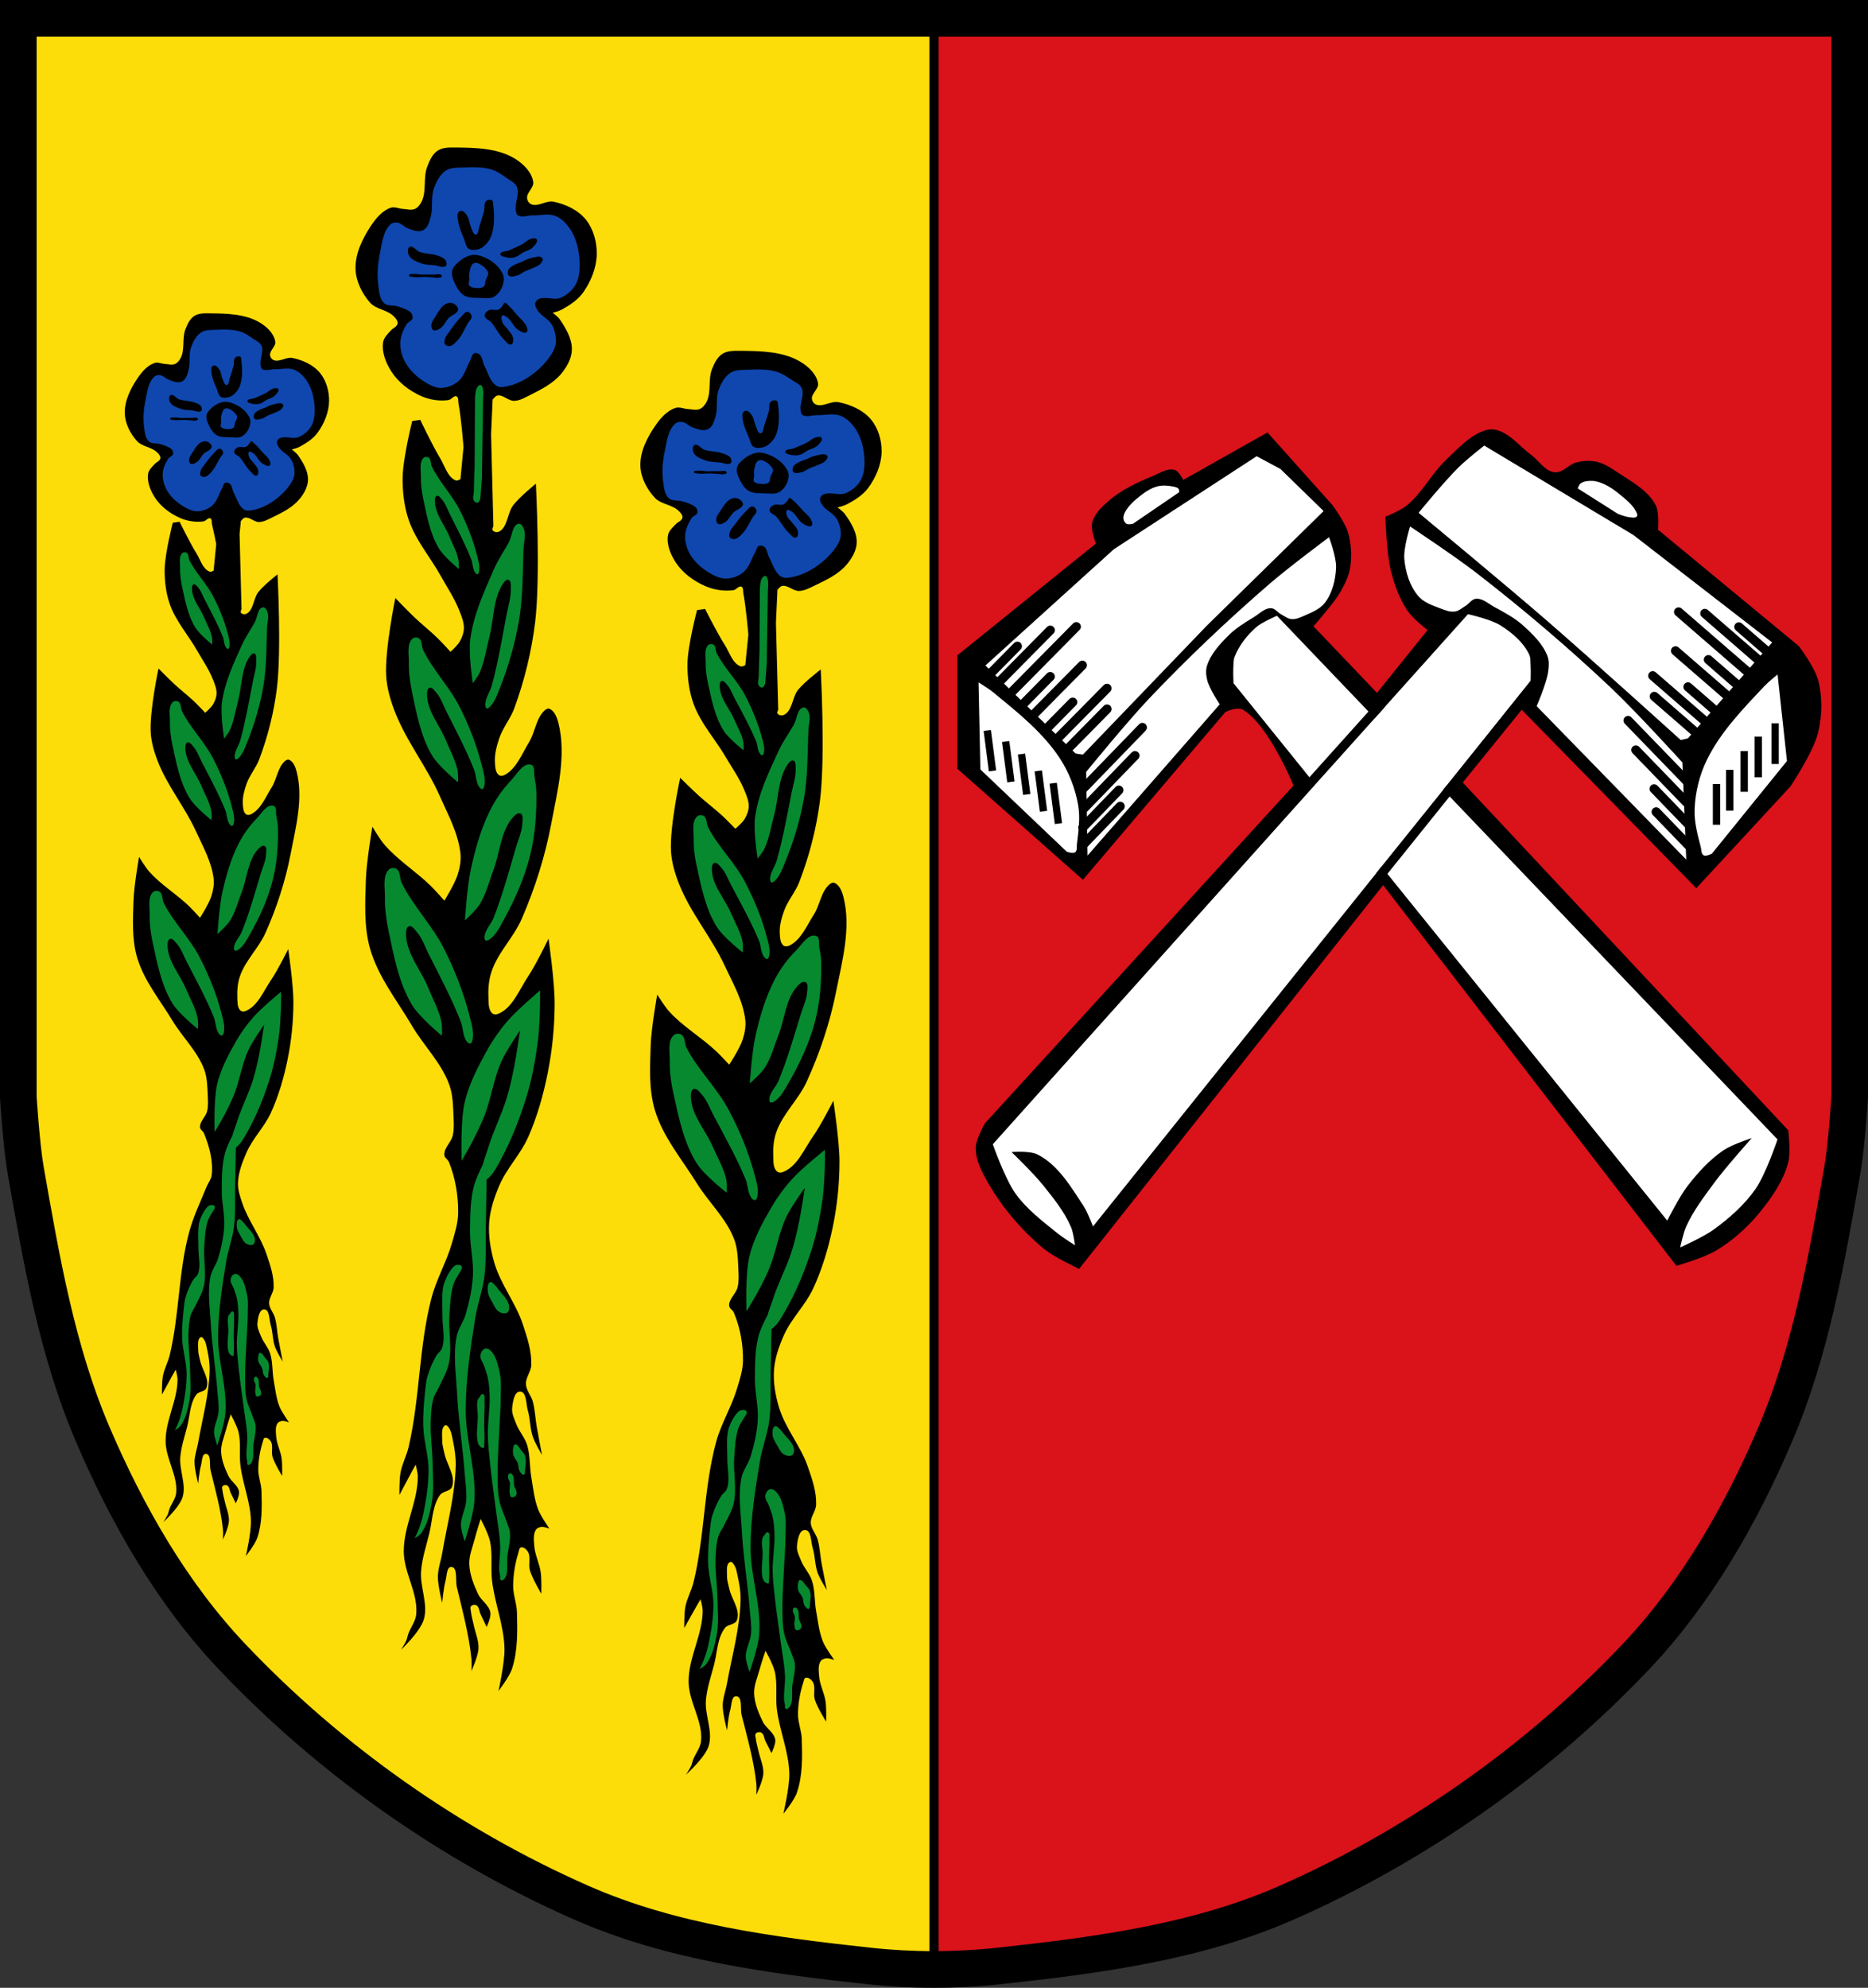 <?xml version="1.0" encoding="UTF-8" standalone="no"?><svg xmlns="http://www.w3.org/2000/svg" width="1019.97" height="1085.14" viewBox="0 0 1019.975 1085.136" xmlns:xlink="http://www.w3.org/1999/xlink"><rect x="0" y="0" width="1019.975" height="1085.136" fill="#333333" stroke="none"/><g transform="translate(169.53 28.756)"><g fill-rule="evenodd"><path d="m-159.53-18.756v588.92c0 0 1.662 26.483 3.953 39.523 8.585 48.86 17.07 98.65 36.56 144.27 18.778 43.953 43.22 86.83 76.08 121.54 53.47 56.47 119.55 103.01 190.71 134.38 49.07 21.633 103.8 28.786 157.11 34.584 23.575 2.564 47.567 2.564 71.14 0 53.31-5.798 108.04-12.951 157.11-34.584 71.16-31.373 137.24-77.916 190.71-134.38 32.863-34.706 57.31-77.59 76.08-121.54 19.49-45.619 27.975-95.41 36.561-144.27 2.291-13.04 3.953-39.523 3.953-39.523v-588.92h-499.99z" fill="#da121a"/><path d="m363.23 597.86c.088-4.763 5.02-13.38 5.02-13.38l168.51-184.4c0 0-13.345-32.915-27.597-41.39-1.323-.787-3.07-.596-4.599-.418-1.751.203-5.02 1.673-5.02 1.673l-77.77 91.57-68.57-60.63v-61.883l75.68-61.05c0 0-2.974-7.566-2.091-11.289 1.171-4.936 5.374-8.793 9.199-12.13 6.869-5.985 15.408-9.913 23.833-13.38 3.877-1.595 8.12-4.583 12.13-3.345 2.268.701 4.599 5.436 4.599 5.436l45.994-25.924 35.541 39.722c0 0 6.744 9.254 8.363 14.635 1.85 6.153 2.206 12.88 1.254 19.234-.64 4.275-2.515 8.338-4.599 12.13-3.36 6.106-8.156 11.312-12.544 16.725-.933 1.151-2.927 3.345-2.927 3.345l34.705 36.38 27.597-34.29c0 0-8.04-6.302-10.871-10.453-4.511-6.605-7.247-14.405-9.199-22.16-2.393-9.508-2.927-29.27-2.927-29.27 0 0 7.96-3.23 11.289-5.854 8.691-6.85 13.708-17.479 21.743-25.09 6.275-5.942 12.392-12.864 20.488-15.889 2.354-.879 5.116-1.129 7.526-.418 7.274 2.144 12.286 8.891 18.398 13.38 4.336 3.185 7.613 9.04 12.962 9.617 4.413.474 7.811-4.48 12.135-5.481 3.441-.797 7.142-1.088 10.59-.327 4.211.93 7.973 3.416 11.562 5.808 7.648 5.098 16.687 9.814 20.906 17.98 2.057 3.98 1.254 13.38 1.254 13.38l76.936 63.56c0 0 8.651 11.578 10.453 18.398 2.457 9.298 2.263 19.504 0 28.851-2.581 10.663-15.05 29.27-15.05 29.27l-51.43 55.611-95.33-97.42-32.2 39.722 177.71 189.83c0 0 1.498 11.902 0 17.561-2.667 10.08-8.883 19.1-15.471 27.18-6.679 8.19-14.789 15.44-23.833 20.906-6.646 4.02-21.743 8.363-21.743 8.363l-160.14-207.81-166 209.48c0 0-13.871-6.427-19.652-11.289-12.346-10.384-23.1-23.12-30.942-37.21-3-5.392-5.968-11.392-5.854-17.561"/><path d="m340.45-19.381v1066.39" fill="none" stroke="#000" stroke-width="5"/></g><g stroke="#000"><path d="m-159.53-18.756v588.92c0 0 1.662 26.483 3.953 39.523 8.585 48.86 17.07 98.65 36.561 144.27 18.778 43.953 43.22 86.83 76.08 121.54 53.47 56.47 119.55 103.01 190.71 134.38 49.07 21.633 103.8 28.786 157.11 34.584 11.788 1.282 23.678 1.924 35.57 1.924v-1065.14h-499.99z" fill="#fcdd09" stroke-linecap="round" stroke-width="5"/><path d="m-159.53-18.756v588.92c0 0 1.662 26.483 3.953 39.523 8.585 48.86 17.07 98.65 36.56 144.27 18.778 43.953 43.22 86.83 76.08 121.54 53.47 56.47 119.55 103.01 190.71 134.38 49.07 21.633 103.8 28.786 157.11 34.584 23.575 2.564 47.567 2.564 71.14 0 53.31-5.798 108.04-12.951 157.11-34.584 71.16-31.373 137.24-77.916 190.71-134.38 32.863-34.706 57.31-77.59 76.08-121.54 19.49-45.619 27.975-95.41 36.561-144.27 2.291-13.04 3.953-39.523 3.953-39.523v-588.92h-499.99z" fill="none" fill-rule="evenodd" stroke-width="20"/></g><g fill-rule="evenodd"><path d="m640.89 214.47c0 0-9.494 7.456-13.795 11.676-7.931 7.782-22.02 25.03-22.02 25.03 0 0 46.46 38.469 69.27 58.21 24.934 21.583 73.848 65.836 73.848 65.836l3.92-.916 46-52.36-75.75-58.63-81.48-48.844m-124.25 5.822l-77.979 50.777-70.12 63.47 49.27 48.06 3.93.604 67.7-70.42 63.771-62.56-23.574-22.969-12.996-6.953m183.16 13.451c-2.114-.053-4.475.132-6.197 1.359-.865.617-1.662 2.721-1.662 2.721l21.914 13.902c0 0 3.951 1.617 6.04 1.814 1.462.138 3.496.717 4.381-.455.524-.694-.061-1.792-.453-2.568-1.976-3.912-5.699-6.714-9.07-9.52-2.544-2.12-5.293-4.082-8.313-5.441-2.095-.943-4.352-1.755-6.648-1.813m-233.27 2.559c-1.403-.021-2.801.112-4.141.463-3.578.937-6.776 3.14-9.672 5.441-3.099 2.462-6.207 5.24-8.01 8.764-.562 1.099-.982 2.413-.756 3.627.187 1 .766 2.083 1.662 2.57 1.018.554 3.477 0 3.477 0l25.24-17.229c0 0 .08-1.336-.303-1.814-.747-.936-2.149-1.128-3.324-1.359-1.359-.267-2.767-.442-4.17-.463m133.89 22.34c0 0-3.706 11.802-3.141 17.801.677 7.185 2.965 14.78 7.68 20.244 2.96 3.431 7.629 5.03 11.867 6.633 2.561.969 5.314 2.117 8.03 1.744 2.217-.304 4.02-1.981 5.934-3.141 1.932-1.17 3.336-3.636 5.586-3.84 3.682-.334 6.871 2.774 10.121 4.537 5.475 2.969 11.09 5.938 15.707 10.123 5.275 4.786 10.784 10.08 13.264 16.754.973 2.62.74 5.61.35 8.377-.924 6.558-6.283 18.848-6.283 18.848l81.68 83.77-2.094-53.05c0 0-25.17-27.661-38.744-40.49-23.574-22.274-48.34-43.33-73.996-63.18-11.565-8.946-35.953-25.13-35.953-25.13m-44.26 5.85c0 0-22 16.39-32.369 25.352-23 19.878-45.11 40.849-66.04 62.896-12.05 12.698-34.2 39.867-34.2 39.867l.736 45.68 72.18-82.56c0 0-5.635-8.418-6.838-13.236-.635-2.542-.875-5.358-.098-7.859 1.982-6.376 6.867-11.607 11.561-16.355 4.104-4.152 9.212-7.216 14.186-10.273 2.952-1.815 5.779-4.887 9.242-4.762 2.116.077 3.554 2.313 5.422 3.311 1.85.988 3.622 2.467 5.713 2.639 2.558.211 5.076-1.01 7.424-2.043 3.885-1.717 8.174-3.449 10.77-6.811 4.135-5.355 5.89-12.58 6.158-19.34.224-5.644-3.846-16.502-3.846-16.502m75.856 42l-50.885 56.754-53.41-55.859c0 0-8.09 3.379-11.328 6.221-4.977 4.369-9.309 9.867-11.738 16.03-.791 2.01-.656 4.269-.77 6.422-.143 2.703.111 8.121.111 8.121l44.646 55.31-176.08 196.38c0 0 6.632 18.901 12.395 26.928 6.172 8.597 14.837 15.16 23.08 21.799 2.956 2.378 9.404 6.412 9.404 6.412 0 0-.83-6.745-2.139-9.832-3.61-8.513-9.612-15.858-15.387-23.08-5.161-6.454-17.1-17.953-17.1-17.953 0 0 9.888-.838 14.11 1.283 11.268 5.667 18.297 17.667 25.22 28.21 2.239 3.411 5.129 11.11 5.129 11.11l157.55-196.44 156 193.25c0 0 6.613-13.13 11.09-18.904 5.668-7.305 12.03-14.365 19.688-19.541 4.623-3.124 15.373-6.621 15.373-6.621 0 0-14.12 15.785-20.393 24.297-5.626 7.636-11.481 15.291-15.396 23.93-1.642 3.622-3.291 11.469-3.291 11.469 0 0 12.734-5.68 18.326-9.756 8.553-6.233 16.73-13.43 22.785-22.11 5.654-8.104 12.03-27.09 12.03-27.09l-182.54-190.9 47.717-59.5c0 0 .179-5.42 0-8.121-.143-2.151.1-4.479-.855-6.412-3.303-6.684-9.487-11.872-15.814-15.814-5.239-3.264-17.525-5.984-17.525-5.984m169.05 32.912c0 0-5.05 4.058-7.266 6.412-11.682 12.429-23.967 25.05-31.418 40.39-4.01 8.253-6.252 17.548-6.625 26.715-.287 7.07 1.675 14.09 3.42 20.943.372 1.463.188 3.521 1.496 4.275 1.319.761 4.488-.855 4.488-.855l41.03-50.65-5.129-47.23m-436.28 4.34l.988 47.5 47.21 44.953c0 0 3.352 1.194 4.563.27 1.2-.916.752-2.933.934-4.432.849-7.02 1.891-14.237.697-21.21-1.549-9.04-4.97-17.972-10.01-25.641-9.363-14.258-23.17-25.19-36.35-36.02-2.497-2.05-8.03-5.426-8.03-5.426" fill="#fff"/><g fill="none" stroke="#000"><g stroke-width="4"><path d="m767.73 399.24v22.23"/><path d="m799.73 366.08v22.23"/><path d="m790.54 373.34v22.23"/><path d="m782.85 381.25v22.23"/><path d="m774.94 391.51v22.23"/><path d="m405.55 398.8l2.859 22.04"/><path d="m369.54 370.02l2.859 22.04"/><path d="m379.59 376.05l2.859 22.04"/><path d="m388.24 382.9l2.859 22.04"/><path d="m397.4 392.06l2.859 22.04"/></g><g stroke-linecap="round" stroke-width="5"><path d="m719.44 364.57l32.461 33.508"/><path d="m723.67 380.65l27.537 28.447"/><path d="m733.64 401.85l19.684 20.374"/><path d="m734.77 414.44l19.684 20.374"/><path d="m454.23 368.36l-32.461 33.508"/><path d="m450.18 383.75l-27.537 28.447"/><path d="m441.4 402.57l-19.684 20.374"/><path d="m442.14 411.41l-19.684 20.374"/><path d="m380.65 351.32l37.512-37.968"/><path d="m394.47 361.72l26.994-27.337"/><path d="m376.95 342.59l26.994-27.337"/><path d="m407.93 374.33l26.994-27.337"/><path d="m414.77 378.73l20.16-20.43"/><path d="m389.18 355.53l14.75-14.962"/><path d="m401.45 369.51l14.75-14.962"/><path d="m371.23 338.98l14.75-14.962"/><path d="m787.34 340.27l-40.32-34.971"/><path d="m774.36 351.71l-29.02-25.18"/><path d="m790.36 331.28l-29.02-25.18"/><path d="m761.91 365.31l-29.02-25.18"/><path d="m755.43 370.23l-21.671-18.819"/><path d="m779.16 345.13l-15.857-13.784"/><path d="m768 360l-15.857-13.784"/><path d="m795.79 327.24l-15.857-13.784"/><g stroke-linejoin="round"><path d="m547.21 397.34l36.993-41.19"/><path d="m584.16 449.09l37.903-47.12"/></g></g></g></g><g transform="matrix(1 0 0 1.055 1017.46-48.734)"><path d="m-898.56 607.26c-4.202 9.03-11.833 16.203-15.889 25.297-2.687 6.02-4.953 12.447-5.436 19.02-.504 6.871.731 13.892 2.718 20.488 3.443 11.43 11.757 20.922 15.68 32.2 2.345 6.739 4.839 13.775 4.599 20.906-.117 3.482-3.123 6.556-2.927 10.04.183 3.243 2.867 5.867 3.763 8.99 1.188 4.141 1.325 8.514 2.091 12.753.896 4.963 2.927 14.844 2.927 14.844 0 0-3.82-6.06-5.02-9.408-1.557-4.349-1.353-9.176-2.718-13.589-1.051-3.401-.624-9.7-4.181-9.826-3.208-.114-4.062 5.378-4.39 8.572-.296 2.876 1.213 5.683 2.3 8.363 1.524 3.757 4.581 6.813 5.854 10.662 1.767 5.343 1.298 11.188 2.3 16.725 1.017 5.623 1.6 11.436 3.763 16.725 1.47 3.593 6.138 9.898 6.138 9.898 0 0-2.941-1.087-4.435-.887-1.092.146-2.328.573-2.957 1.478-1.583 2.28-1.086 5.51-.887 8.279.342 4.768 2.888 9.161 3.548 13.896.504 3.613.296 10.939.296 10.939 0 0-4.88-7.781-6.209-12.12-.959-3.133.664-7.05-1.183-9.757-.82-1.202-2.456-2.509-3.844-2.07-.84.266-.909 1.527-1.183 2.365-1.832 5.606-2.907 11.547-2.957 17.444-.039 4.586 1.931 9.02 2.07 13.6.296 9.793.517 20-2.661 29.27-1.481 4.319-7.392 11.531-7.392 11.531 0 0 3.412-14.508 3.252-21.879-.259-11.942-5.323-23.331-6.8-35.18-.855-6.857.452-13.983-1.183-20.696-.971-3.986-5.03-11.235-5.03-11.235 0 0-2.309 6.858-3.252 10.348-1.16 4.293-3.123 8.565-2.957 13.01.201 5.358 2.381 10.555 4.731 15.374 1.737 3.563 6.138 5.848 6.8 9.757.427 2.523-2.07 7.392-2.07 7.392l-3.252-6.505c-.788-1.577-.782-3.956-2.365-4.731-.903-.442-2.319-.186-2.957.591-.562.686-.095 1.779 0 2.661.248 2.306.989 4.533 1.478 6.8.893 4.138 2.895 8.191 2.661 12.418-.224 4.045-3.844 11.531-3.844 11.531 0 0 .218-4.151 0-6.209-1.338-12.629-4.906-24.932-7.983-37.25-.869-3.481.622-10.1-2.957-10.348-2.686-.183-2.494 4.809-3.252 7.392-1.068 3.638-1.774 11.235-1.774 11.235 0 0-2.412-8.999-2.365-13.6.042-4.117 1.641-8.07 2.365-12.12 2.705-15.14 7.07-30.16 7.392-45.532.088-4.168-.568-8.35-1.478-12.418-.544-2.433-.852-5.114-2.365-7.096-.431-.565-1.115-1.448-1.774-1.183-2.529 1.016-1.721 5.258-1.774 7.983-.043 2.203.731 4.348 1.183 6.505 1.225 5.849 6.387 11.907 4.139 17.444-.966 2.381-4.959 2.086-6.505 4.139-4.2 5.582-4.142 13.348-5.913 20.11-1.667 6.359-3.883 12.667-4.435 19.218-.704 8.362 4 17.13 1.478 25.13-2.01 6.356-12.418 15.67-12.418 15.67 0 0 2.179-3.245 2.957-5.03.412-.943.536-1.989.887-2.957 1.28-3.528 4.063-6.614 4.435-10.348 1.099-11.02-6.744-21.448-6.8-32.523-.067-13.162 7.637-25.569 7.687-38.732.008-2.107-1.183-6.209-1.183-6.209 0 0-1.39 2.36-2.07 3.548-2.301 4.02-6.8 12.12-6.8 12.12 0 0-.122-7.749.591-11.531.867-4.594 3.319-8.765 4.435-13.305 6.194-25.21 5.567-51.836 12.418-76.872 2.715-9.923 8.301-18.881 11.277-28.729 1.526-5.05 3.28-10.195 3.345-15.471.11-8.938-1.525-18.11-5.02-26.342-.567-1.335-2.369-2.111-2.509-3.554-.36-3.726 3.734-6.602 4.599-10.244.725-3.054.563-6.272.418-9.408-.259-5.622-.305-11.463-2.3-16.725-4.364-11.513-14.01-20.265-20.488-30.733-8.04-12.978-18.386-25.11-22.788-39.722-3.444-11.434-2.687-23.815-2.3-35.75.298-9.201 3.554-27.387 3.554-27.387 0 0 4.083 6.577 6.69 9.408 7.471 8.112 17.227 13.808 25.297 21.325 2.56 2.385 7.317 7.526 7.317 7.526 0 0 5.729-8.696 7.317-13.589 1.129-3.478 1.882-7.239 1.463-10.871-1.213-10.517-6.814-20.09-11.289-29.687-7.187-15.409-18.638-28.715-24.879-44.531-2.24-5.676-4.03-11.679-4.39-17.771-.794-13.461 5.02-40.14 5.02-40.14 0 0 6.735 6.652 10.244 9.826 4.143 3.747 8.649 7.082 12.753 10.871 2.462 2.273 7.108 7.108 7.108 7.108 0 0 3.769-3.159 5.02-5.227 1.253-2.075 2.232-4.476 2.3-6.899.088-3.177-1.3-6.259-2.509-9.199-2.587-6.291-6.603-11.897-10.04-17.771-5.71-9.772-13.708-18.418-17.561-29.06-2.52-6.96-3.439-14.551-3.345-21.952.126-9.91 5.227-29.27 5.227-29.27l4.39-.627c0 0 6.794 13.51 10.871 19.861 2.583 4.02 4.069 9.892 8.572 11.499.812.29 2.509-.627 2.509-.627l1.673-16.725c0 0-1.256-15-2.718-22.37-.253-1.277.128-3.2-1.045-3.763-1.435-.689-2.812 1.67-4.39 1.882-5.02.674-10.387-.118-15.05-2.091-6.266-2.649-12.252-6.932-16.1-12.544-3-4.383-5.441-10.02-4.599-15.262.404-2.52 2.636-4.418 4.39-6.272.853-.901 2.171-1.316 2.927-2.3.323-.421.672-.935.627-1.463-.119-1.406-1.264-2.596-2.3-3.554-3.549-3.281-9.451-3.37-12.753-6.899-4.346-4.645-7.717-10.995-7.944-17.352-.285-7.956 3.818-15.834 8.363-22.37 2.736-3.935 6.307-7.946 10.871-9.408 2.133-.683 4.453.523 6.69.627 2.158.101 4.496.854 6.481 0 1.675-.721 2.952-2.339 3.763-3.972 2.67-5.377.709-12.192 2.927-17.771 1.243-3.125 2.812-6.549 5.645-8.363 2.914-1.865 6.784-1.704 10.244-1.673 10.907.098 22.788.334 32.2 5.854 4.441 2.605 9.01 6.833 9.826 11.917.485 3.03-3.725 5.528-3.345 8.572.148 1.19.998 2.433 2.091 2.927 3.766 1.703 8.279-2.046 12.335-1.254 6.578 1.284 13.447 4.286 17.77 9.408 4.02 4.766 5.973 11.535 5.854 17.77-.134 6.989-3.164 14.03-7.317 19.652-2.923 3.958-7.362 6.682-11.708 8.99-1.557.827-5.02 1.673-5.02 1.673 0 0 2.942 2.107 3.972 3.554 3.243 4.554 6.572 9.88 6.481 15.471-.073 4.521-2.688 8.914-5.645 12.335-4.614 5.337-11.411 8.442-17.77 11.499-2.582 1.241-5.289 2.668-8.154 2.718-3.197.055-6.068-3.365-9.199-2.718-1.066.22-2.509 2.091-2.509 2.091l-.836 17.98 1.254 47.46c0 0-.798 1.49-.418 2.091.615.971 2.287 1.286 3.345.836 4.885-2.075 4.605-9.674 7.944-13.798 3.478-4.295 12.335-11.08 12.335-11.08 0 0 2.624 48-.418 71.71-1.94 15.12-5.82 30.09-11.289 44.32-2.147 5.587-6.389 10.238-8.363 15.889-1.356 3.884-2.537 8.02-2.3 12.13.135 2.332.208 5.306 2.091 6.69.842.619 2.195.456 3.136 0 6.475-3.136 9.476-10.892 13.38-16.934 3.366-5.21 3.855-12.488 8.572-16.516.67-.573 1.675-1.122 2.509-.836 2.852.979 4.254 4.609 5.02 7.526 4.405 16.836-.576 34.989-3.972 52.06-3.363 16.902-8.919 33.463-16.1 49.13-4.441 9.692-12.996 17.325-16.516 27.387-1.416 4.047-1.856 8.47-1.673 12.753.125 2.923-.192 6.508 1.882 8.572.707.704 1.981.945 2.927.627 8.197-2.755 11.948-12.587 16.934-19.652 4.302-6.094 11.08-19.443 11.08-19.443 0 0 3.371 22.245 3.345 33.45-.028 12.05-1.282 24.17-3.763 35.959-2.395 11.387-5.752 22.691-10.662 33.24" fill-rule="evenodd" id="0"/><path d="m-929.67 105.47c-1.265.017-2.528.064-3.779.119-3.435.152-7.268-.164-10.18 1.666-3.188 2-5.142 5.735-6.479 9.256-1.719 4.529-.37 9.77-1.666 14.438-.598 2.155-1.206 4.516-2.777 6.107-.814.825-1.994 1.353-3.146 1.48-2.261.251-4.525-.705-6.664-1.48-2.024-.733-3.598-2.712-5.736-2.961-1.263-.147-2.751.082-3.703.926-4 3.549-4.617 9.76-5.738 14.992-1.14 5.318-1.644 10.898-.926 16.289.438 3.288.694 7.208 3.148 9.439 1.827 1.661 4.845.984 7.219 1.666 1.631.469 3.297.901 4.813 1.666 1.069.54 2.295 1.04 2.961 2.035.491.734.818 1.748.555 2.592-.429 1.375-2.357 1.756-3.146 2.961-1.904 2.906-3.432 6.338-3.516 9.811-.091 3.805 1.249 7.735 3.33 10.922 2.847 4.359 7.244 7.748 11.848 10.18 2.316 1.223 4.973 2.176 7.588 2.035 3.238-.175 6.596-1.42 9.07-3.516 3.23-2.735 4.371-7.251 6.479-10.922.633-1.102.719-2.755 1.852-3.33.887-.45 2.156-.216 2.961.369 1.764 1.282 1.718 4.02 2.777 5.924 2.036 3.665 3.163 8.55 6.848 10.551 1.789.972 4.113.411 6.107 0 4.277-.882 8.398-2.761 12.03-5.184 4.502-3 8.635-6.806 11.662-11.291 1.192-1.766 2.231-3.8 2.406-5.924.255-3.088-.526-6.362-2.035-9.07-1.849-3.315-6.13-4.742-8.145-7.959-.621-.992-1.29-2.175-1.111-3.332.128-.829.747-1.629 1.48-2.037 3.676-2.045 8.702.685 12.588-.926 3.314-1.373 6.378-3.91 8.143-7.03 1.971-3.488 2.254-7.845 2.037-11.846-.291-5.382-1.605-10.966-4.443-15.549-2.024-3.267-4.951-6.332-8.514-7.773-3.948-1.597-8.514-.261-12.771-.371-2.715-.07-5.924 1.379-8.145-.184-.703-.495-.788-1.56-.926-2.408-.653-4.02 2.213-8.491.555-12.215-.909-2.042-3.327-3.01-5.182-4.258-2.679-1.805-5.416-3.716-8.516-4.627-3.606-1.06-7.419-1.28-11.213-1.23m10.11 16.809c.454-.004.894.095 1.246.32.575.368.519 1.281.602 1.959.651 5.341.92 11.05-.902 16.12-.803 2.23-2.38 4.229-4.219 5.725-1.028.836-2.308 1.436-3.615 1.656-1.542.259-3.379.434-4.668-.451-1.481-1.017-1.707-3.167-2.41-4.82-1.293-3.039-2.807-6.074-3.314-9.338-.239-1.539-.732-3.388.152-4.67.371-.537 1.162-.851 1.807-.752 1.233.19 2.146 1.387 2.861 2.408 1.257 1.796 1.327 4.192 2.26 6.176.593 1.262.854 3.01 2.109 3.615.32.155.779.075 1.053-.15.944-.777.82-2.304 1.205-3.465.945-2.848 1.947-5.682 2.711-8.584.431-1.638-.186-3.818 1.055-4.971.51-.474 1.311-.767 2.068-.773m24.332 19.941c.57 0 1.077.117 1.314.563.75 1.407-1.116 3.105-2.26 4.217-1.368 1.33-3.425 1.686-5.121 2.561-1.617.834-3.044 2.169-4.82 2.561-1.817.401-3.802.271-5.572-.301-.795-.257-2.182-.523-2.109-1.355.147-1.681 3.118-1.296 4.67-1.959 2.316-.989 4.676-1.883 6.928-3.01 1.809-.907 3.292-2.59 5.271-3.01.494-.105 1.129-.252 1.699-.262m-67.46 4.281c1.534-.089 3.104 2.211 4.766 2.758 3.208 1.055 6.745.866 9.941 1.957 1.381.472 2.862.95 3.916 1.959.373.357.642.85.752 1.355.14.64.341 1.526-.15 1.959-1.546 1.363-4.122-.109-6.174-.303-2.524-.238-5.153-.179-7.531-1.055-2.457-.905-5.491-1.858-6.627-4.217-.613-1.274-.782-3.525.451-4.217.218-.122.437-.185.656-.197m34.855 4.285c1.734.04 3.496.565 5.1 1.201 3.039 1.205 5.981 3.044 8.094 5.539 1.417 1.673 2.853 3.773 2.77 5.963-.128 3.335-2.11 6.903-4.9 8.734-2.327 1.528-5.524.917-8.307.852-2.871-.067-6.01.121-8.52-1.277-2.112-1.178-3.553-3.403-4.688-5.539-1.107-2.084-2.17-4.47-1.916-6.816.13-1.2.87-2.322 1.703-3.195 2.396-2.511 5.54-4.666 8.947-5.324.564-.109 1.139-.15 1.717-.137m34.844.926c.942 0 1.75.254 2.242 1.012.539.829-.532 1.986-1.205 2.711-1.085 1.168-2.769 1.589-4.217 2.258-1.371.634-2.837 1.044-4.217 1.658-1.436.639-2.689 1.746-4.219 2.107-1.515.358-3.539 1.071-4.668 0-.693-.657-.539-1.989-.15-2.861.552-1.239 1.988-1.882 3.162-2.561 1.211-.7 2.617-.987 3.916-1.506 1.463-.584 2.822-1.5 4.367-1.807 1.477-.294 3.419-1.01 4.988-1.012m-34.17 3.211c-.603.006-1.28.154-1.715.57-1.253 1.199-1.543 3.156-1.857 4.861-.199 1.078.027 2.192 0 3.287-.024.954-.67 2.061-.145 2.857.755 1.145 2.492 1.322 3.859 1.43 1.453.115 3.218.131 4.289-.857.765-.705.534-2.01.857-3 .427-1.304 1.567-2.495 1.428-3.859-.091-.894-.822-1.623-1.428-2.287-.847-.93-1.885-1.708-3-2.285-.71-.367-1.489-.722-2.287-.715m-35.29 5.783c.648-.043 1.424.041 1.965 0 1.206-.091 2.407.251 3.615.301 2.057.086 4.123-.155 6.176 0 1.671.126 4.758-.908 4.971.754.097.759-1.355.775-2.109.902-.695.117-1.406-.101-2.109-.15-1.456-.102-2.909-.251-4.367-.301-2.408-.083-4.856.411-7.23 0-.735-.127-2.148-.009-2.107-.754.03-.541.549-.709 1.197-.752m51.07 14.91c.716-.111 1.25.742 1.807 1.205 1.773 1.477 3.308 3.228 4.82 4.971 2.041 2.351 5.116 4.328 5.725 7.381.112.561.04 1.365-.453 1.656-1.289.762-3.069-.308-4.367-1.055-2.77-1.594-3.876-5.301-6.627-6.928-.671-.397-1.652-1.091-2.26-.604-.941.754-.276 2.487.15 3.615.479 1.269 1.761 2.068 2.561 3.164 1.133 1.552 2.863 2.92 3.164 4.818.179 1.131.166 2.909-.904 3.314-1.628.617-3.091-1.677-4.367-2.861-2.599-2.411-4.112-5.795-6.477-8.436-1.161-1.296-3.64-1.88-3.766-3.615-.083-1.142 1.1-2.167 2.107-2.711 1.64-.886 3.868.3 5.574-.451.878-.386 1.455-1.254 2.107-1.957.438-.471.57-1.409 1.205-1.508m-29.687.021c.528.007 1.046.097 1.521.281 1.225.474 2.426 1.578 2.711 2.861.103.465-.166.974-.451 1.355-1.099 1.474-3.154 1.929-4.518 3.162-1.769 1.6-2.651 4.152-4.67 5.422-1.144.72-2.697 1.64-3.916 1.055-.79-.38-1.072-1.534-1.055-2.41.036-1.841 1.392-3.435 2.41-4.969 1.515-2.282 2.97-4.955 5.422-6.176.76-.379 1.665-.594 2.545-.582m9.504 4.648c1.061.118 2.01 1.347 2.109 2.41.119 1.277-1.283 2.221-1.957 3.313-1.947 3.152-3.404 6.723-6.03 9.34-1.183 1.181-2.551 2.578-4.217 2.711-.874.07-1.949-.309-2.41-1.055-.529-.855-.165-2.057.15-3.01.454-1.375 1.544-2.455 2.41-3.615 1.877-2.514 3.736-5.084 6.02-7.23 1.179-1.106 2.309-3.04 3.916-2.861" fill="#0f47af" fill-rule="evenodd" id="1"/><path d="m-924.84 218.14c-.095.006-.187.023-.271.051-.796.267-1.315 1.123-1.672 1.883-.78 1.659-.838 5.436-.838 5.436l-.209 34.08c0 0-.348 9.06-.418 13.59-.025 1.603-.843 3.445 0 4.809.41.663 1.337 1.236 2.092 1.045.825-.209 1.463-2.09 1.463-2.09l.836-10.871.627-40.768c0 0 .738-5.201-.836-6.9-.181-.196-.489-.278-.773-.26m-29.518 37.2c-.517.023-1.023.187-1.371.502-2.403 2.174-1.415 6.369-1.479 9.609-.077 3.917.49 7.853 1.332 11.68 1.92 8.72 3.712 17.842 8.426 25.426 2.704 4.35 10.939 10.793 10.939 10.793 0 0 .179-3.189-.148-4.732-.894-4.216-3.187-8.01-4.879-11.973-2.563-6.01-7.618-11.37-7.982-17.889-.063-1.136-.043-2.888 1.035-3.252 1.14-.385 2.15 1.178 2.957 2.07 1.894 2.094 2.817 4.895 4.139 7.391 4.074 7.692 8.336 15.32 11.68 23.357.979 2.352.709 5.374 2.439 7.244.271.293.724.603 1.1.469.558-.2.72-.994.82-1.578.452-2.624-.425-5.335-1.107-7.908-2.15-8.102-5.394-15.949-9.314-23.357-4.283-8.094-11.174-14.628-15.373-22.766-.772-1.497-.366-3.808-1.775-4.73-.392-.257-.92-.378-1.438-.355m50.619 34.592c-3.595.556-3.557 6.347-5.367 9.502-2.728 4.756-5.945 9.163-8.277 14.213-5.316 11.508-11.08 23.339-12.863 36.29-1.023 7.43 1.408 22.523 1.408 22.523 0 0 2.766-3.354 3.719-5.379 2.602-5.532 3.556-11.947 5.209-17.971 2.504-9.125 2.157-19.95 7.131-27.518.867-1.319 2.315-3.239 3.617-2.6 1.377.676 1.045 3.383 1.07 5.15.06 4.15-1.361 8.143-2.162 12.184-2.469 12.454-4.711 25.02-8.143 37.15-1 3.55-3.719 6.632-3.629 10.375.014.586.185 1.37.645 1.584.684.318 1.483-.402 2.053-.951 2.56-2.467 3.952-6.318 5.412-9.826 4.598-11.05 8.212-22.928 10.348-34.859 2.184-12.202 1.953-24.723 2.439-37.11.133-3.399 1.468-7.08.131-10.203-.491-1.148-1.506-2.743-2.74-2.553m-56.33 58.84c-.671.029-1.327.242-1.777.648-3.115 2.809-1.834 8.229-1.916 12.416-.1 5.062.632 10.148 1.725 15.09 2.489 11.267 4.812 23.05 10.922 32.854 3.505 5.621 14.182 13.943 14.182 13.943 0 0 .233-4.117-.191-6.111-1.16-5.448-4.131-10.351-6.324-15.473-3.322-7.76-9.875-14.69-10.348-23.11-.082-1.468-.055-3.73 1.342-4.201 1.477-.498 2.786 1.521 3.832 2.674 2.456 2.706 3.652 6.326 5.365 9.551 5.281 9.94 10.806 19.795 15.14 30.18 1.269 3.04.919 6.943 3.162 9.359.351.378.939.779 1.426.605.723-.258.934-1.282 1.064-2.037.585-3.39-.553-6.894-1.438-10.219-2.787-10.468-6.99-20.609-12.07-30.18-5.552-10.458-14.488-18.901-19.932-29.416-1-1.934-.472-4.919-2.299-6.111-.508-.332-1.193-.488-1.863-.459m61.672 65.7c-3.684.228-6.836 5.566-9.73 8.447-4.585 4.564-8.465 9.931-11.451 15.67-4.982 9.576-8.05 20.13-10.443 30.652-1.93 8.497-3.09 25.957-3.09 25.957 0 0 5.93-5.125 8.06-8.354 3.513-5.318 5.059-11.702 7.443-17.613 3.611-8.955 3.929-19.84 10.389-27.04 1.125-1.254 2.986-3.064 4.5-2.32 1.601.787 1.022 3.475.934 5.25-.208 4.167-2.179 8.06-3.41 12.05-3.794 12.297-7.325 24.719-12.248 36.613-1.441 3.481-4.893 6.359-5.04 10.121-.023.589.127 1.387.662 1.639.796.374 1.801-.285 2.52-.791 3.228-2.272 5.153-6.02 7.137-9.428 6.245-10.715 11.61-22.15 14.73-34.15 2.738-10.527 3.488-21.587 3.311-32.463-.042-2.585-.541-5.149-1.037-7.686-.418-2.137.421-5.585-1.627-6.324-.549-.198-1.085-.271-1.611-.238m-74.14 53.598c-.778.034-1.538.281-2.061.752-3.614 3.254-2.127 9.532-2.223 14.381-.116 5.863.733 11.752 2 17.479 2.887 13.05 5.584 26.703 12.672 38.05 4.066 6.511 16.449 16.15 16.449 16.15 0 0 .27-4.77-.223-7.08-1.345-6.31-4.792-11.987-7.336-17.92-3.854-8.988-11.456-17.01-12-26.77-.096-1.7-.064-4.322 1.557-4.867 1.714-.577 3.232 1.76 4.445 3.096 2.848 3.134 4.237 7.328 6.225 11.06 6.127 11.512 12.535 22.929 17.563 34.957 1.472 3.521 1.066 8.04 3.668 10.84.407.438 1.09.902 1.654.701.839-.299 1.085-1.485 1.236-2.359.679-3.926-.641-7.985-1.668-11.836-3.232-12.12-8.111-23.869-14.01-34.957-6.44-12.11-16.805-21.894-23.12-34.07-1.161-2.24-.549-5.699-2.668-7.08-.59-.384-1.384-.563-2.162-.529m80.45 63.36c0 0-12.493 9.998-17.848 15.896-4.348 4.79-8.198 10.08-11.451 15.67-4.872 8.376-9.637 17.1-11.922 26.514-2.369 9.763-1.609 30.1-1.609 30.1 0 0 4.332-7.07 6.287-10.719 2.253-4.209 4.467-8.459 6.262-12.883 3.685-9.08 5.01-19.07 9.205-27.924 2.691-5.683 10.117-15.92 10.117-15.92 0 0-1.892 12.612-3.205 18.85-1.126 5.346-2.335 10.692-4 15.895-2.837 8.855-7.349 17.11-10.178 25.971-.938 2.936-2.2 5.888-3.03 8.883-1.852 3.539-3.938 7.88-4.785 10.979-2.079 7.605-2.02 15.675-2.096 23.559-.075 7.609 2.051 15.181 1.572 22.775-.426 6.746-1.922 13.439-3.928 19.895-1.241 3.994-4.144 7.418-4.973 11.518-1.953 9.665-.276 19.734.262 29.58.761 13.923 3.095 27.722 4.188 41.623.363 4.618 1.175 9.257.785 13.873-.362 4.282-2.921 8.27-2.879 12.566.028 2.878 2.094 8.377 2.094 8.377 0 0 4.699-13.414 5.236-20.42 1.226-15.998-4.809-31.859-4.713-47.904.095-15.89 2.566-31.717 5.236-47.38 1.234-7.24 4.03-14.181 4.973-21.465 1.132-8.744.573-17.625.785-26.439.177-7.359.36-18.238.447-23.627.049-.034.104-.069.15-.102 3.228-2.272 5.153-6.02 7.137-9.428 6.245-10.715 10.936-22.344 14.732-34.14 2.713-8.432 4.366-17.199 5.676-25.959.804-5.378 1.071-10.828 1.326-16.26.187-3.977.148-11.943.148-11.943m-44.42 142c-.208-.012-.419-.008-.627.001-.277.023-.548.069-.795.131-.965.241-1.714 1.073-2.357 1.832-1.956 2.309-3.323 5.127-4.318 7.984-.496 1.422-.654 2.951-.785 4.451-.362 4.129.033 8.289 0 12.434-.044 5.454 1.618 11.241-.262 16.361-.545 1.484-2.177 2.321-3.01 3.664-2.124 3.416-3.803 7.145-4.973 10.994-.694 2.285-.915 4.694-1.178 7.07-.693 6.254-1.275 12.56-1.047 18.848.272 7.517 2.863 14.861 2.879 22.383.016 7.43-1.191 14.854-2.748 22.12-.622 2.901-1.547 5.741-2.619 8.508-.628 1.62-2.225 4.713-2.225 4.713 0 0 2.758-1.521 3.664-2.75 3.383-4.587 4.729-10.494 5.76-16.1 1.176-6.395.48-13 .393-19.502-.1-7.424-1.354-14.831-1.047-22.25.167-4.044.349-8.182 1.57-12.04.595-1.879 1.893-3.46 2.748-5.236 2.024-4.207 4.647-8.262 5.629-12.826 1.753-8.147-.368-16.69.262-25 .399-5.273.565-10.687 2.225-15.707.717-2.169 2.14-4.04 3.273-6.02.379-.663.974-1.227 1.178-1.963.128-.463.309-1.072 0-1.439-.369-.438-.963-.627-1.588-.664m17.516 8.842c-.116 0-.233.021-.352.068-1.514.604-1.422 3.087-1.311 4.713.143 2.086 1.432 3.953 2.488 5.758 1.054 1.8 1.954 3.995 3.795 4.975 1.312.698 3.246 1.131 4.451.262.953-.687 1.116-2.247.916-3.404-.613-3.554-3.951-6.04-6.152-8.9-.491-.637-.956-1.313-1.57-1.832-.68-.574-1.451-1.635-2.266-1.639m-2.488 34.398c-.258-.008-.513.024-.75.109-1.314.47-2.228 2.037-2.414 3.42-.276 2.05 1.448 3.875 2.113 5.834.713 2.099 1.566 4.167 2.01 6.338.623 3.036.831 6.157.904 9.256.156 6.646-1.122 13.269-1.01 19.916.089 5.115.756 10.206 1.309 15.291.803 7.397 1.961 14.752 2.916 22.13.854 6.604 2.225 13.164 2.516 19.816.187 4.291-.775 8.588-.504 12.875.064 1.018.388 2 .504 3.02.061.534-.248 1.201.1 1.611.289.341.933.543 1.309.301 3.735-2.411 1.933-8.683 2.615-13.08.606-3.901 1.698-7.841 1.309-11.77-.153-1.541-.907-2.963-1.408-4.428-1.388-4.055-3.537-7.878-4.428-12.07-.935-4.405-.84-8.978-.904-13.48-.099-6.945.504-13.883.805-20.822.272-6.272.878-12.533.904-18.811.018-4.228.451-8.554-.502-12.674-.975-4.213-1.958-9.04-5.23-11.871-.573-.495-1.393-.89-2.168-.914m-1.912 23.582c-.187-.001-.384.024-.543.092-.552.235-.76.932-1.125 1.408-.354.462-.85.854-1.031 1.406-.895 2.733 0 5.753 0 8.629 0 4.47-1.068 9.07 0 13.41.177.72.489 1.464 1.031 1.969.574.534 1.464 1.305 2.156.938.45-.238.236-.993.283-1.5.391-4.202-.04-8.44 0-12.66.031-3.314.373-6.632.188-9.941-.067-1.196.393-2.732-.471-3.563-.125-.12-.301-.177-.488-.188m17.838 26.05c-.091-.002-.186.004-.281.019-.566.094-.698.945-.844 1.5-.333 1.27-.335 2.67 0 3.939.404 1.529 1.743 2.664 2.346 4.127.592 1.437.329 3.227 1.219 4.502.526.754 1.389 1.917 2.25 1.594.752-.283.468-1.548.563-2.346.29-2.452.768-5.061 0-7.408-.362-1.105-1.28-1.952-2.063-2.813-.977-1.075-1.827-3.079-3.189-3.115m-2.979 15.01c-.219.001-.428.074-.584.205-.492.416-.503 1.231-.469 1.875.053.997.876 1.828 1.031 2.814.248 1.576-.429 3.204-.188 4.781.141.919.088 2.25.938 2.627.897.398 2.272-.253 2.721-1.125.822-1.598-.924-3.48-1.221-5.252-.249-1.488.127-3.116-.469-4.502-.228-.53-.592-1.092-1.125-1.313-.188-.078-.416-.121-.635-.111" fill="#078930" fill-rule="evenodd" id="2"/></g><g transform="translate(1172.99 67.48)"><use xlink:href="#0"/><use xlink:href="#1"/><use xlink:href="#2"/></g><g transform="matrix(.847 0 0 .869 1020.2 63.51)" fill-rule="evenodd"><path d="m-1229.9 592.66c-4.202 9.03-11.833 16.203-15.889 25.297-2.687 6.02-5.225 12.433-5.436 19.02-.136 4.258 1.322 8.463 2.718 12.488 3.91 11.278 11.757 20.922 15.68 32.2 2.345 6.739 4.839 13.775 4.599 20.906-.117 3.482-3.123 6.556-2.927 10.04.183 3.243 2.867 5.867 3.763 8.99 1.188 4.141 1.325 8.514 2.091 12.753.896 4.963 2.927 14.844 2.927 14.844 0 0-3.82-6.06-5.02-9.408-1.556-4.349-1.353-9.176-2.718-13.589-1.051-3.401-.624-9.7-4.181-9.826-3.208-.114-4.062 5.378-4.39 8.572-.296 2.876 1.213 5.683 2.3 8.363 1.524 3.757 4.581 6.813 5.854 10.662 1.767 5.343 1.298 11.188 2.3 16.725 1.017 5.623 1.6 11.436 3.763 16.725 1.469 3.593 6.138 9.898 6.138 9.898 0 0-2.941-1.087-4.435-.887-1.092.146-2.328.573-2.957 1.478-1.583 2.28-1.085 5.51-.887 8.279.342 4.768 2.888 9.161 3.548 13.896.504 3.613.296 10.939.296 10.939 0 0-4.88-7.781-6.209-12.12-.959-3.133.664-7.05-1.183-9.757-.82-1.202-2.456-2.509-3.844-2.07-.84.266-.909 1.527-1.183 2.365-1.832 5.606-2.907 11.547-2.957 17.444-.039 4.586 1.931 9.02 2.07 13.6.296 9.793.517 20-2.661 29.27-1.481 4.319-7.391 11.531-7.391 11.531 0 0 3.412-14.508 3.252-21.879-.259-11.942-5.323-23.331-6.8-35.18-.855-6.857.452-13.983-1.183-20.696-.971-3.986-5.03-11.235-5.03-11.235 0 0-2.309 6.858-3.252 10.348-1.16 4.293-3.123 8.565-2.957 13.01.201 5.358 2.381 10.555 4.731 15.374 1.737 3.563 6.138 5.848 6.8 9.757.427 2.523-2.07 7.392-2.07 7.392 0 0-2.168-4.336-3.252-6.505-.788-1.577-.782-3.956-2.365-4.731-.903-.442-2.319-.186-2.957.591-.562.686-.095 1.779 0 2.661.248 2.306.989 4.533 1.478 6.8.893 4.138 2.895 8.191 2.661 12.418-.224 4.045-3.844 11.531-3.844 11.531 0 0 .218-4.151 0-6.209-1.338-12.629-4.906-24.932-7.983-37.25-.869-3.481.622-10.1-2.957-10.348-2.686-.183-2.494 4.809-3.252 7.392-1.068 3.638-1.774 11.235-1.774 11.235 0 0-2.412-8.999-2.365-13.6.042-4.117 1.641-8.07 2.365-12.12 2.705-15.14 7.07-30.16 7.391-45.532.088-4.168-.568-8.35-1.478-12.418-.544-2.433-.852-5.114-2.365-7.096-.431-.565-1.114-1.448-1.774-1.183-2.529 1.016-1.721 5.258-1.774 7.983-.043 2.203.731 4.348 1.183 6.505 1.225 5.849 6.387 11.907 4.139 17.444-.966 2.381-4.959 2.086-6.505 4.139-4.2 5.582-4.141 13.348-5.913 20.11-1.667 6.359-3.883 12.667-4.435 19.218-.704 8.362 4 17.13 1.478 25.13-2.01 6.356-12.418 15.67-12.418 15.67 0 0 2.179-3.245 2.957-5.03.412-.943.536-1.989.887-2.957 1.28-3.528 4.063-6.614 4.435-10.348 1.099-11.02-6.744-21.448-6.8-32.523-.067-13.162 7.637-25.569 7.687-38.732.001-2.107-1.183-6.209-1.183-6.209 0 0-1.39 2.36-2.07 3.548-2.301 4.02-6.8 12.12-6.8 12.12 0 0-.122-7.749.591-11.531.867-4.594 3.319-8.765 4.435-13.305 6.194-25.21 5.567-51.836 12.418-76.872 2.715-9.923 7.294-19.244 11.277-28.729 1.056-2.516 3.03-4.761 3.345-7.471 1.038-8.878-1.525-18.11-5.02-26.342-.567-1.335-2.369-2.111-2.509-3.554-.36-3.726 3.734-6.602 4.6-10.244.725-3.054.563-6.272.418-9.408-.259-5.622-.305-11.463-2.3-16.725-4.364-11.513-14.01-20.265-20.488-30.733-8.04-12.978-18.386-25.11-22.788-39.722-3.444-11.434-2.687-23.815-2.3-35.75.298-9.201 3.554-27.387 3.554-27.387 0 0 4.083 6.577 6.69 9.408 7.471 8.112 17.227 13.808 25.297 21.325 2.56 2.385 7.317 7.526 7.317 7.526 0 0 5.729-8.696 7.317-13.589 1.129-3.478 1.882-7.239 1.464-10.871-1.213-10.517-6.814-20.09-11.29-29.687-7.188-15.409-18.638-28.715-24.879-44.531-2.24-5.676-4.03-11.679-4.39-17.771-.794-13.461 5.02-40.14 5.02-40.14 0 0 6.735 6.652 10.244 9.826 4.143 3.747 8.649 7.082 12.753 10.871 2.462 2.273 7.108 7.108 7.108 7.108 0 0 3.769-3.159 5.02-5.227 1.253-2.075 2.233-4.476 2.3-6.899.088-3.177-1.3-6.259-2.509-9.199-2.587-6.291-6.603-11.897-10.04-17.771-5.71-9.772-13.708-18.418-17.562-29.06-2.52-6.96-3.439-14.551-3.345-21.952.126-9.91 5.227-29.27 5.227-29.27l4.39-.627c0 0 6.794 13.51 10.871 19.861 2.583 4.02 4.069 9.892 8.572 11.499.812.29 2.509-.627 2.509-.627l1.672-16.725c0 0-1.7-8.273-2.718-12.37-.314-1.263.128-3.2-1.045-3.763-1.435-.689-2.812 1.67-4.39 1.882-5.02.674-10.387-.118-15.05-2.091-6.266-2.649-12.253-6.932-16.1-12.544-3-4.383-5.441-10.02-4.599-15.262.404-2.52 2.636-4.418 4.39-6.272.853-.901 2.171-1.316 2.927-2.3.323-.421.672-.935.627-1.463-.119-1.406-1.264-2.596-2.3-3.554-3.549-3.281-9.451-3.37-12.753-6.899-4.346-4.645-7.717-10.995-7.945-17.352-.285-7.956 3.818-15.834 8.363-22.37 2.736-3.935 6.307-7.946 10.871-9.408 2.133-.683 4.453.523 6.69.627 2.158.101 4.496.854 6.481 0 1.676-.721 2.952-2.339 3.763-3.972 2.669-5.377.708-12.192 2.927-17.771 1.243-3.125 2.812-6.549 5.645-8.363 2.914-1.865 6.784-1.704 10.244-1.673 10.908.098 22.787.334 32.2 5.854 4.441 2.605 9.01 6.833 9.826 11.917.485 3.03-3.725 5.528-3.345 8.572.148 1.19.998 2.433 2.091 2.927 3.766 1.703 8.278-2.046 12.335-1.254 6.578 1.284 13.447 4.286 17.771 9.408 4.02 4.766 5.973 11.535 5.854 17.77-.134 6.989-3.164 14.03-7.317 19.652-2.923 3.958-7.362 6.682-11.708 8.99-1.557.827-5.02 1.673-5.02 1.673 0 0 2.942 2.107 3.972 3.554 3.243 4.554 6.572 9.88 6.481 15.471-.073 4.521-2.688 8.914-5.645 12.335-4.614 5.337-11.411 8.442-17.771 11.499-2.582 1.241-5.289 2.668-8.154 2.718-3.197.055-6.068-3.365-9.199-2.718-1.066.22-2.509 2.091-2.509 2.091l-.836 7.98 1.254 47.46c0 0-.798 1.49-.418 2.091.615.971 2.287 1.286 3.345.836 4.885-2.075 4.605-9.674 7.945-13.798 3.478-4.295 12.335-11.08 12.335-11.08 0 0 2.624 48-.418 71.71-1.94 15.12-5.82 30.09-11.29 44.32-2.147 5.587-6.389 10.238-8.363 15.889-1.356 3.884-2.537 8.02-2.3 12.13.135 2.332.208 5.306 2.091 6.69.842.619 2.195.456 3.136 0 6.475-3.136 9.476-10.892 13.38-16.934 3.366-5.21 3.855-12.488 8.572-16.516.67-.573 1.675-1.122 2.509-.836 2.852.979 4.254 4.609 5.02 7.526 4.405 16.836-.576 34.989-3.972 52.06-3.363 16.902-8.919 33.463-16.1 49.13-4.441 9.692-12.996 17.325-16.516 27.387-1.416 4.047-1.856 8.469-1.672 12.753.125 2.923-.192 6.508 1.882 8.572.707.704 1.981.945 2.927.627 8.197-2.755 11.948-12.587 16.934-19.652 4.302-6.094 11.08-19.443 11.08-19.443 0 0 3.371 22.245 3.345 33.45-.028 12.05-1.282 24.17-3.763 35.959-2.395 11.387-5.752 22.691-10.662 33.24"/><path d="m-1261.01 100.86c-1.265.017-2.528.064-3.779.119-3.435.152-7.268-.164-10.18 1.666-3.188 2-5.142 5.735-6.478 9.256-1.719 4.529-.37 9.77-1.666 14.438-.598 2.155-1.206 4.516-2.777 6.107-.814.825-1.994 1.353-3.146 1.48-2.262.251-4.525-.705-6.664-1.48-2.024-.733-3.598-2.712-5.736-2.961-1.264-.147-2.751.082-3.703.926-4 3.549-4.617 9.76-5.738 14.992-1.14 5.318-1.644 10.898-.926 16.289.438 3.288.694 7.208 3.148 9.439 1.827 1.661 4.845.984 7.219 1.666 1.631.469 3.297.901 4.813 1.666 1.069.54 2.295 1.04 2.961 2.035.491.734.818 1.748.555 2.592-.429 1.375-2.357 1.756-3.147 2.961-1.904 2.906-3.432 6.338-3.516 9.811-.091 3.805 1.249 7.735 3.33 10.922 2.847 4.359 7.244 7.748 11.848 10.18 2.316 1.223 4.973 2.176 7.588 2.035 3.238-.175 6.596-1.42 9.07-3.516 3.23-2.735 4.371-7.251 6.478-10.922.633-1.102.719-2.755 1.852-3.33.887-.45 2.156-.216 2.961.369 1.764 1.282 1.718 4.02 2.777 5.924 2.036 3.665 3.163 8.55 6.848 10.551 1.789.972 4.113.411 6.108 0 4.277-.882 8.398-2.761 12.03-5.184 4.502-3 8.635-6.806 11.662-11.291 1.192-1.766 2.231-3.8 2.406-5.924.255-3.088-.526-6.362-2.035-9.07-1.849-3.315-6.13-4.742-8.145-7.959-.621-.992-1.29-2.175-1.111-3.332.128-.829.747-1.629 1.48-2.037 3.676-2.045 8.702.685 12.588-.926 3.314-1.373 6.378-3.91 8.143-7.03 1.971-3.488 2.254-7.845 2.037-11.846-.291-5.382-1.605-10.966-4.443-15.549-2.024-3.267-4.951-6.332-8.514-7.773-3.948-1.597-8.514-.261-12.772-.371-2.715-.07-5.924 1.379-8.145-.184-.703-.495-.788-1.56-.926-2.408-.653-4.02 2.213-8.491.555-12.215-.909-2.042-3.327-3.01-5.182-4.258-2.679-1.805-5.417-3.716-8.516-4.627-3.606-1.06-7.419-1.28-11.213-1.23m10.11 16.809c.454-.004.894.095 1.246.32.575.368.519 1.281.601 1.959.651 5.341.92 11.05-.902 16.12-.803 2.23-2.38 4.229-4.219 5.725-1.028.836-2.308 1.436-3.615 1.656-1.542.259-3.379.434-4.668-.451-1.481-1.017-1.707-3.167-2.41-4.82-1.293-3.039-2.807-6.074-3.314-9.338-.239-1.539-.732-3.388.152-4.67.371-.537 1.161-.851 1.807-.752 1.233.19 2.146 1.387 2.861 2.408 1.257 1.796 1.327 4.192 2.26 6.176.593 1.262.853 3.01 2.109 3.615.32.155.779.075 1.053-.15.944-.777.82-2.304 1.205-3.465.945-2.848 1.947-5.682 2.711-8.584.431-1.638-.186-3.818 1.055-4.971.51-.474 1.311-.767 2.068-.773m24.332 19.941c.57 0 1.077.117 1.314.563.75 1.407-1.116 3.105-2.26 4.217-1.368 1.33-3.425 1.686-5.121 2.561-1.617.834-3.044 2.169-4.82 2.561-1.817.401-3.802.271-5.572-.301-.795-.257-2.182-.523-2.109-1.355.147-1.681 3.118-1.296 4.67-1.959 2.316-.989 4.676-1.883 6.928-3.01 1.809-.907 3.292-2.59 5.272-3.01.494-.105 1.129-.252 1.699-.262m-67.46 4.281c1.534-.089 3.104 2.211 4.766 2.758 3.208 1.055 6.745.866 9.941 1.957 1.381.472 2.862.95 3.916 1.959.373.357.642.85.752 1.355.14.64.341 1.526-.15 1.959-1.546 1.363-4.122-.109-6.174-.303-2.524-.238-5.153-.179-7.531-1.055-2.457-.905-5.491-1.858-6.627-4.217-.613-1.274-.782-3.525.451-4.217.218-.122.437-.185.656-.197m34.855 4.285c1.734.04 3.496.565 5.1 1.201 3.039 1.205 5.981 3.044 8.094 5.539 1.417 1.673 2.853 3.773 2.77 5.963-.128 3.335-2.11 6.903-4.9 8.734-2.327 1.528-5.524.917-8.307.852-2.871-.067-6.01.121-8.52-1.277-2.112-1.178-3.553-3.403-4.688-5.539-1.107-2.084-2.17-4.47-1.916-6.816.13-1.2.87-2.322 1.703-3.195 2.396-2.511 5.54-4.666 8.947-5.324.564-.109 1.139-.15 1.717-.137m34.844.926c.941 0 1.75.254 2.242 1.012.539.829-.532 1.986-1.205 2.711-1.085 1.168-2.769 1.589-4.217 2.258-1.371.634-2.837 1.044-4.217 1.658-1.436.639-2.689 1.746-4.219 2.107-1.515.358-3.539 1.071-4.668 0-.693-.657-.539-1.989-.15-2.861.552-1.239 1.987-1.882 3.162-2.561 1.211-.7 2.617-.987 3.916-1.506 1.463-.584 2.822-1.5 4.367-1.807 1.477-.294 3.419-1.01 4.988-1.012m-34.17 3.211c-.603.006-1.28.154-1.715.57-1.253 1.199-1.543 3.156-1.857 4.861-.199 1.078.027 2.192 0 3.287-.024.954-.67 2.061-.145 2.857.755 1.145 2.492 1.322 3.859 1.43 1.453.115 3.218.131 4.289-.857.765-.705.534-2.01.857-3 .427-1.304 1.567-2.495 1.428-3.859-.091-.894-.822-1.623-1.428-2.287-.847-.93-1.884-1.708-3-2.285-.709-.367-1.489-.722-2.287-.715m-35.29 5.783c.648-.043 1.425.041 1.965 0 1.206-.091 2.407.251 3.615.301 2.057.086 4.123-.155 6.176 0 1.671.126 4.758-.908 4.971.754.097.759-1.355.775-2.109.902-.695.117-1.406-.101-2.109-.15-1.456-.102-2.909-.251-4.367-.301-2.408-.083-4.856.411-7.23 0-.735-.127-2.148-.009-2.107-.754.03-.541.549-.709 1.197-.752m51.07 14.91c.716-.111 1.25.742 1.807 1.205 1.774 1.477 3.308 3.228 4.82 4.971 2.041 2.351 5.116 4.328 5.725 7.381.112.561.04 1.365-.453 1.656-1.289.762-3.069-.308-4.367-1.055-2.77-1.594-3.876-5.301-6.627-6.928-.671-.397-1.652-1.091-2.26-.604-.941.754-.276 2.487.15 3.615.479 1.269 1.761 2.068 2.561 3.164 1.133 1.552 2.863 2.92 3.164 4.818.179 1.131.166 2.909-.904 3.314-1.628.617-3.091-1.677-4.367-2.861-2.599-2.411-4.112-5.795-6.476-8.436-1.161-1.296-3.64-1.88-3.766-3.615-.083-1.142 1.1-2.167 2.107-2.711 1.64-.886 3.868.3 5.574-.451.878-.386 1.455-1.254 2.107-1.957.438-.471.57-1.409 1.205-1.508m-29.688.021c.528.007 1.046.097 1.522.281 1.225.474 2.426 1.578 2.711 2.861.103.465-.166.974-.451 1.355-1.099 1.474-3.154 1.929-4.517 3.162-1.769 1.6-2.651 4.152-4.67 5.422-1.144.72-2.697 1.64-3.916 1.055-.79-.38-1.072-1.534-1.055-2.41.036-1.841 1.392-3.435 2.41-4.969 1.515-2.282 2.97-4.955 5.422-6.176.76-.379 1.665-.594 2.545-.582m9.504 4.648c1.061.118 2.01 1.347 2.109 2.41.119 1.277-1.283 2.221-1.957 3.313-1.947 3.152-3.404 6.723-6.03 9.34-1.183 1.181-2.551 2.578-4.217 2.711-.874.07-1.949-.309-2.41-1.055-.529-.855-.165-2.057.15-3.01.454-1.375 1.544-2.455 2.41-3.615 1.877-2.514 3.736-5.084 6.02-7.23 1.179-1.106 2.309-3.04 3.916-2.861" fill="#0f47af"/><g fill="#078930"><path d="m-1285.7 240.74c-.517.023-1.024.187-1.371.502-2.403 2.174-1.415 6.369-1.478 9.609-.077 3.917.489 7.853 1.332 11.68 1.92 8.72 3.712 17.842 8.426 25.426 2.704 4.35 10.939 10.793 10.939 10.793 0 0 .179-3.189-.149-4.732-.895-4.216-3.187-8.01-4.879-11.973-2.563-6.01-7.618-11.37-7.982-17.889-.063-1.136-.043-2.888 1.035-3.252 1.14-.385 2.15 1.178 2.957 2.07 1.894 2.094 2.817 4.895 4.139 7.391 4.074 7.692 8.336 15.32 11.68 23.357.979 2.352.709 5.374 2.439 7.244.271.293.724.603 1.1.469.558-.2.72-.994.82-1.578.452-2.624-.425-5.335-1.107-7.908-2.149-8.102-5.394-15.949-9.314-23.357-4.283-8.094-11.174-14.628-15.373-22.766-.772-1.497-.366-3.808-1.775-4.73-.392-.257-.92-.378-1.438-.355"/><path d="m-1235.08 275.33c-3.595.556-3.557 6.347-5.367 9.502-2.728 4.756-5.945 9.163-8.277 14.213-5.316 11.508-11.08 23.339-12.863 36.29-1.023 7.43 1.408 22.523 1.408 22.523 0 0 2.766-3.354 3.719-5.379 2.602-5.532 3.556-11.947 5.209-17.971 2.504-9.125 2.157-19.95 7.131-27.518.867-1.319 2.315-3.239 3.617-2.6 1.377.676 1.045 3.383 1.07 5.15.06 4.15-1.361 8.143-2.162 12.184-2.469 12.454-4.711 25.02-8.143 37.15-1 3.55-3.718 6.632-3.629 10.375.014.586.185 1.37.645 1.584.684.318 1.483-.402 2.053-.951 2.56-2.467 3.952-6.318 5.412-9.826 4.598-11.05 8.212-22.928 10.348-34.859 2.184-12.202 1.953-24.723 2.439-37.11.133-3.399 1.468-7.08.131-10.203-.491-1.148-1.506-2.743-2.74-2.553"/><path d="m-1291.41 334.17c-.67.029-1.327.242-1.777.648-3.115 2.809-1.834 8.229-1.916 12.416-.1 5.062.632 10.148 1.725 15.09 2.489 11.267 4.812 23.05 10.922 32.854 3.505 5.621 14.182 13.943 14.182 13.943 0 0 .233-4.117-.191-6.111-1.159-5.448-4.131-10.351-6.324-15.473-3.322-7.76-9.875-14.69-10.348-23.11-.082-1.468-.055-3.73 1.342-4.201 1.477-.498 2.786 1.521 3.832 2.674 2.456 2.706 3.652 6.326 5.365 9.551 5.282 9.94 10.806 19.795 15.14 30.18 1.269 3.04.919 6.943 3.162 9.359.351.378.939.779 1.426.605.724-.258.934-1.282 1.064-2.037.585-3.39-.553-6.894-1.438-10.219-2.786-10.468-6.99-20.609-12.07-30.18-5.552-10.458-14.488-18.901-19.932-29.416-1-1.934-.472-4.919-2.299-6.111-.508-.332-1.193-.488-1.863-.459"/><path d="m-1229.74 399.87c-3.684.228-6.836 5.566-9.73 8.447-4.585 4.564-8.465 9.931-11.451 15.67-4.982 9.576-8.05 20.13-10.443 30.652-1.93 8.497-3.09 25.957-3.09 25.957 0 0 5.93-5.125 8.06-8.354 3.513-5.318 5.06-11.702 7.443-17.613 3.611-8.955 3.929-19.84 10.389-27.04 1.126-1.254 2.986-3.064 4.5-2.32 1.601.787 1.022 3.475.934 5.25-.208 4.167-2.179 8.06-3.41 12.05-3.794 12.297-7.325 24.719-12.248 36.613-1.441 3.481-4.893 6.359-5.04 10.121-.023.589.127 1.387.662 1.639.796.374 1.801-.285 2.52-.791 3.228-2.272 5.153-6.02 7.137-9.428 6.245-10.715 11.61-22.15 14.73-34.15 2.738-10.527 3.488-21.587 3.311-32.463-.042-2.585-.541-5.149-1.037-7.686-.418-2.137.421-5.585-1.627-6.324-.549-.198-1.085-.271-1.611-.238"/><path d="m-1303.89 453.47c-.778.034-1.538.281-2.061.752-3.614 3.254-2.127 9.532-2.223 14.381-.116 5.863.733 11.752 2 17.479 2.887 13.05 5.584 26.703 12.672 38.05 4.066 6.511 16.449 16.15 16.449 16.15 0 0 .27-4.77-.223-7.08-1.345-6.31-4.792-11.987-7.336-17.92-3.853-8.988-11.456-17.01-12-26.77-.095-1.7-.064-4.322 1.557-4.867 1.714-.577 3.232 1.76 4.445 3.096 2.849 3.134 4.237 7.328 6.225 11.06 6.127 11.512 12.535 22.929 17.563 34.957 1.472 3.521 1.066 8.04 3.668 10.84.407.438 1.09.902 1.654.701.839-.299 1.085-1.485 1.236-2.359.679-3.926-.641-7.985-1.668-11.836-3.232-12.12-8.111-23.869-14.01-34.957-6.44-12.11-16.805-21.894-23.12-34.07-1.161-2.24-.549-5.699-2.668-7.08-.59-.384-1.384-.563-2.162-.529"/><path d="m-1223.43 516.82c0 0-12.493 9.998-17.848 15.896-4.348 4.79-8.198 10.08-11.451 15.67-4.872 8.376-9.637 17.1-11.922 26.514-2.369 9.763-1.609 30.1-1.609 30.1 0 0 4.332-7.07 6.287-10.719 2.253-4.209 4.467-8.459 6.262-12.883 3.685-9.08 5.01-19.07 9.205-27.924 2.691-5.683 10.117-15.92 10.117-15.92 0 0-1.892 12.612-3.205 18.85-1.126 5.346-2.335 10.692-4 15.895-2.837 8.855-7.349 17.11-10.178 25.971-.938 2.936-2.2 5.888-3.03 8.883-1.852 3.539-3.938 7.88-4.785 10.979-2.079 7.605-2.02 15.675-2.096 23.559-.075 7.609 2.051 15.181 1.572 22.775-.426 6.746-1.922 13.439-3.928 19.895-1.241 3.994-4.144 7.418-4.973 11.518-1.953 9.665-.276 19.734.262 29.58.761 13.923 3.095 27.722 4.188 41.623.363 4.618 1.175 9.257.785 13.873-.362 4.282-2.921 8.27-2.879 12.566.028 2.878 2.094 8.377 2.094 8.377 0 0 4.699-13.414 5.236-20.42 1.226-15.998-4.809-31.859-4.713-47.904.095-15.89 2.566-31.717 5.236-47.38 1.234-7.24 4.03-14.181 4.973-21.465 1.131-8.744.573-17.625.785-26.439.178-7.359.36-18.238.447-23.627.049-.034.104-.069.15-.102 3.228-2.272 5.153-6.02 7.137-9.428 6.245-10.715 10.936-22.344 14.732-34.14 2.713-8.432 4.367-17.199 5.676-25.959.804-5.378 1.071-10.828 1.326-16.26.187-3.977.148-11.943.148-11.943"/><path d="m-1267.86 650.83c-.208-.012-.419-.008-.627 0-.277.023-.548.069-.795.131-.965.241-1.714 1.073-2.357 1.832-1.956 2.309-3.323 5.127-4.318 7.984-.496 1.422-.654 2.951-.785 4.451-.361 4.129.033 8.289 0 12.434-.044 5.454 1.618 11.241-.262 16.361-.545 1.484-2.177 2.321-3.01 3.664-2.124 3.416-3.803 7.145-4.973 10.994-.694 2.285-.915 4.694-1.178 7.07-.693 6.254-1.275 12.56-1.047 18.848.272 7.517 2.863 14.861 2.879 22.383.016 7.43-1.191 14.854-2.748 22.12-.622 2.901-1.547 5.741-2.619 8.508-.628 1.62-2.225 4.713-2.225 4.713 0 0 2.758-1.521 3.664-2.75 3.383-4.587 4.729-10.494 5.76-16.1 1.176-6.395.48-13 .393-19.502-.1-7.424-1.354-14.831-1.047-22.25.167-4.04.349-8.182 1.57-12.04.595-1.879 1.893-3.46 2.748-5.236 2.024-4.207 4.647-8.262 5.629-12.826 1.753-8.147-.368-16.69.262-25 .399-5.273.565-10.687 2.225-15.707.717-2.169 2.14-4.04 3.274-6.02.379-.663.974-1.227 1.178-1.963.128-.463.309-1.072 0-1.439-.369-.438-.963-.627-1.588-.664"/><path d="m-1250.34 659.67c-.116 0-.233.021-.351.068-1.514.604-1.422 3.087-1.311 4.713.143 2.086 1.432 3.953 2.488 5.758 1.054 1.8 1.954 3.995 3.795 4.975 1.312.698 3.246 1.131 4.451.262.953-.687 1.116-2.247.916-3.404-.613-3.554-3.951-6.04-6.152-8.9-.491-.637-.956-1.313-1.57-1.832-.68-.574-1.451-1.635-2.266-1.639"/><path d="m-1252.83 694.07c-.258-.008-.513.024-.75.109-1.314.47-2.228 2.037-2.414 3.42-.276 2.05 1.448 3.875 2.113 5.834.713 2.099 1.566 4.167 2.01 6.338.623 3.036.831 6.157.904 9.256.156 6.646-1.122 13.269-1.01 19.916.089 5.115.756 10.206 1.309 15.291.803 7.397 1.961 14.752 2.916 22.13.854 6.604 2.226 13.164 2.516 19.816.187 4.291-.775 8.588-.504 12.875.064 1.018.388 2 .504 3.02.061.534-.248 1.201.1 1.611.289.341.933.543 1.309.301 3.735-2.411 1.933-8.683 2.615-13.08.606-3.901 1.697-7.841 1.309-11.77-.153-1.541-.907-2.963-1.408-4.428-1.388-4.055-3.537-7.878-4.428-12.07-.935-4.405-.84-8.978-.904-13.48-.099-6.945.504-13.883.805-20.822.272-6.272.878-12.533.904-18.811.018-4.228.451-8.554-.502-12.674-.975-4.213-1.958-9.04-5.23-11.871-.572-.495-1.393-.89-2.168-.914"/><path d="m-1254.74 717.65c-.187-.001-.384.024-.543.092-.553.235-.76.932-1.125 1.408-.354.462-.85.854-1.031 1.406-.895 2.733 0 5.753 0 8.629 0 4.47-1.068 9.07 0 13.41.177.72.489 1.464 1.031 1.969.574.534 1.464 1.305 2.156.938.45-.238.236-.993.283-1.5.391-4.202-.04-8.44 0-12.66.031-3.314.373-6.632.188-9.941-.067-1.196.393-2.732-.471-3.563-.124-.12-.301-.177-.488-.188"/><path d="m-1236.9 743.7c-.091-.002-.186.004-.281.019-.566.094-.698.945-.844 1.5-.333 1.27-.335 2.67 0 3.939.404 1.529 1.743 2.664 2.346 4.127.592 1.437.329 3.227 1.219 4.502.526.754 1.389 1.917 2.25 1.594.752-.283.468-1.548.563-2.346.29-2.452.768-5.061 0-7.408-.362-1.105-1.28-1.952-2.063-2.813-.977-1.075-1.827-3.079-3.189-3.115"/><path d="m-1239.88 758.71c-.219.001-.428.074-.584.205-.492.416-.503 1.231-.469 1.875.053.997.876 1.828 1.031 2.814.248 1.576-.429 3.204-.188 4.781.141.919.088 2.25.938 2.627.897.398 2.272-.253 2.721-1.125.822-1.598-.924-3.48-1.221-5.252-.249-1.488.127-3.116-.469-4.502-.228-.53-.592-1.092-1.125-1.313-.188-.078-.416-.121-.635-.111"/></g></g></g></svg>